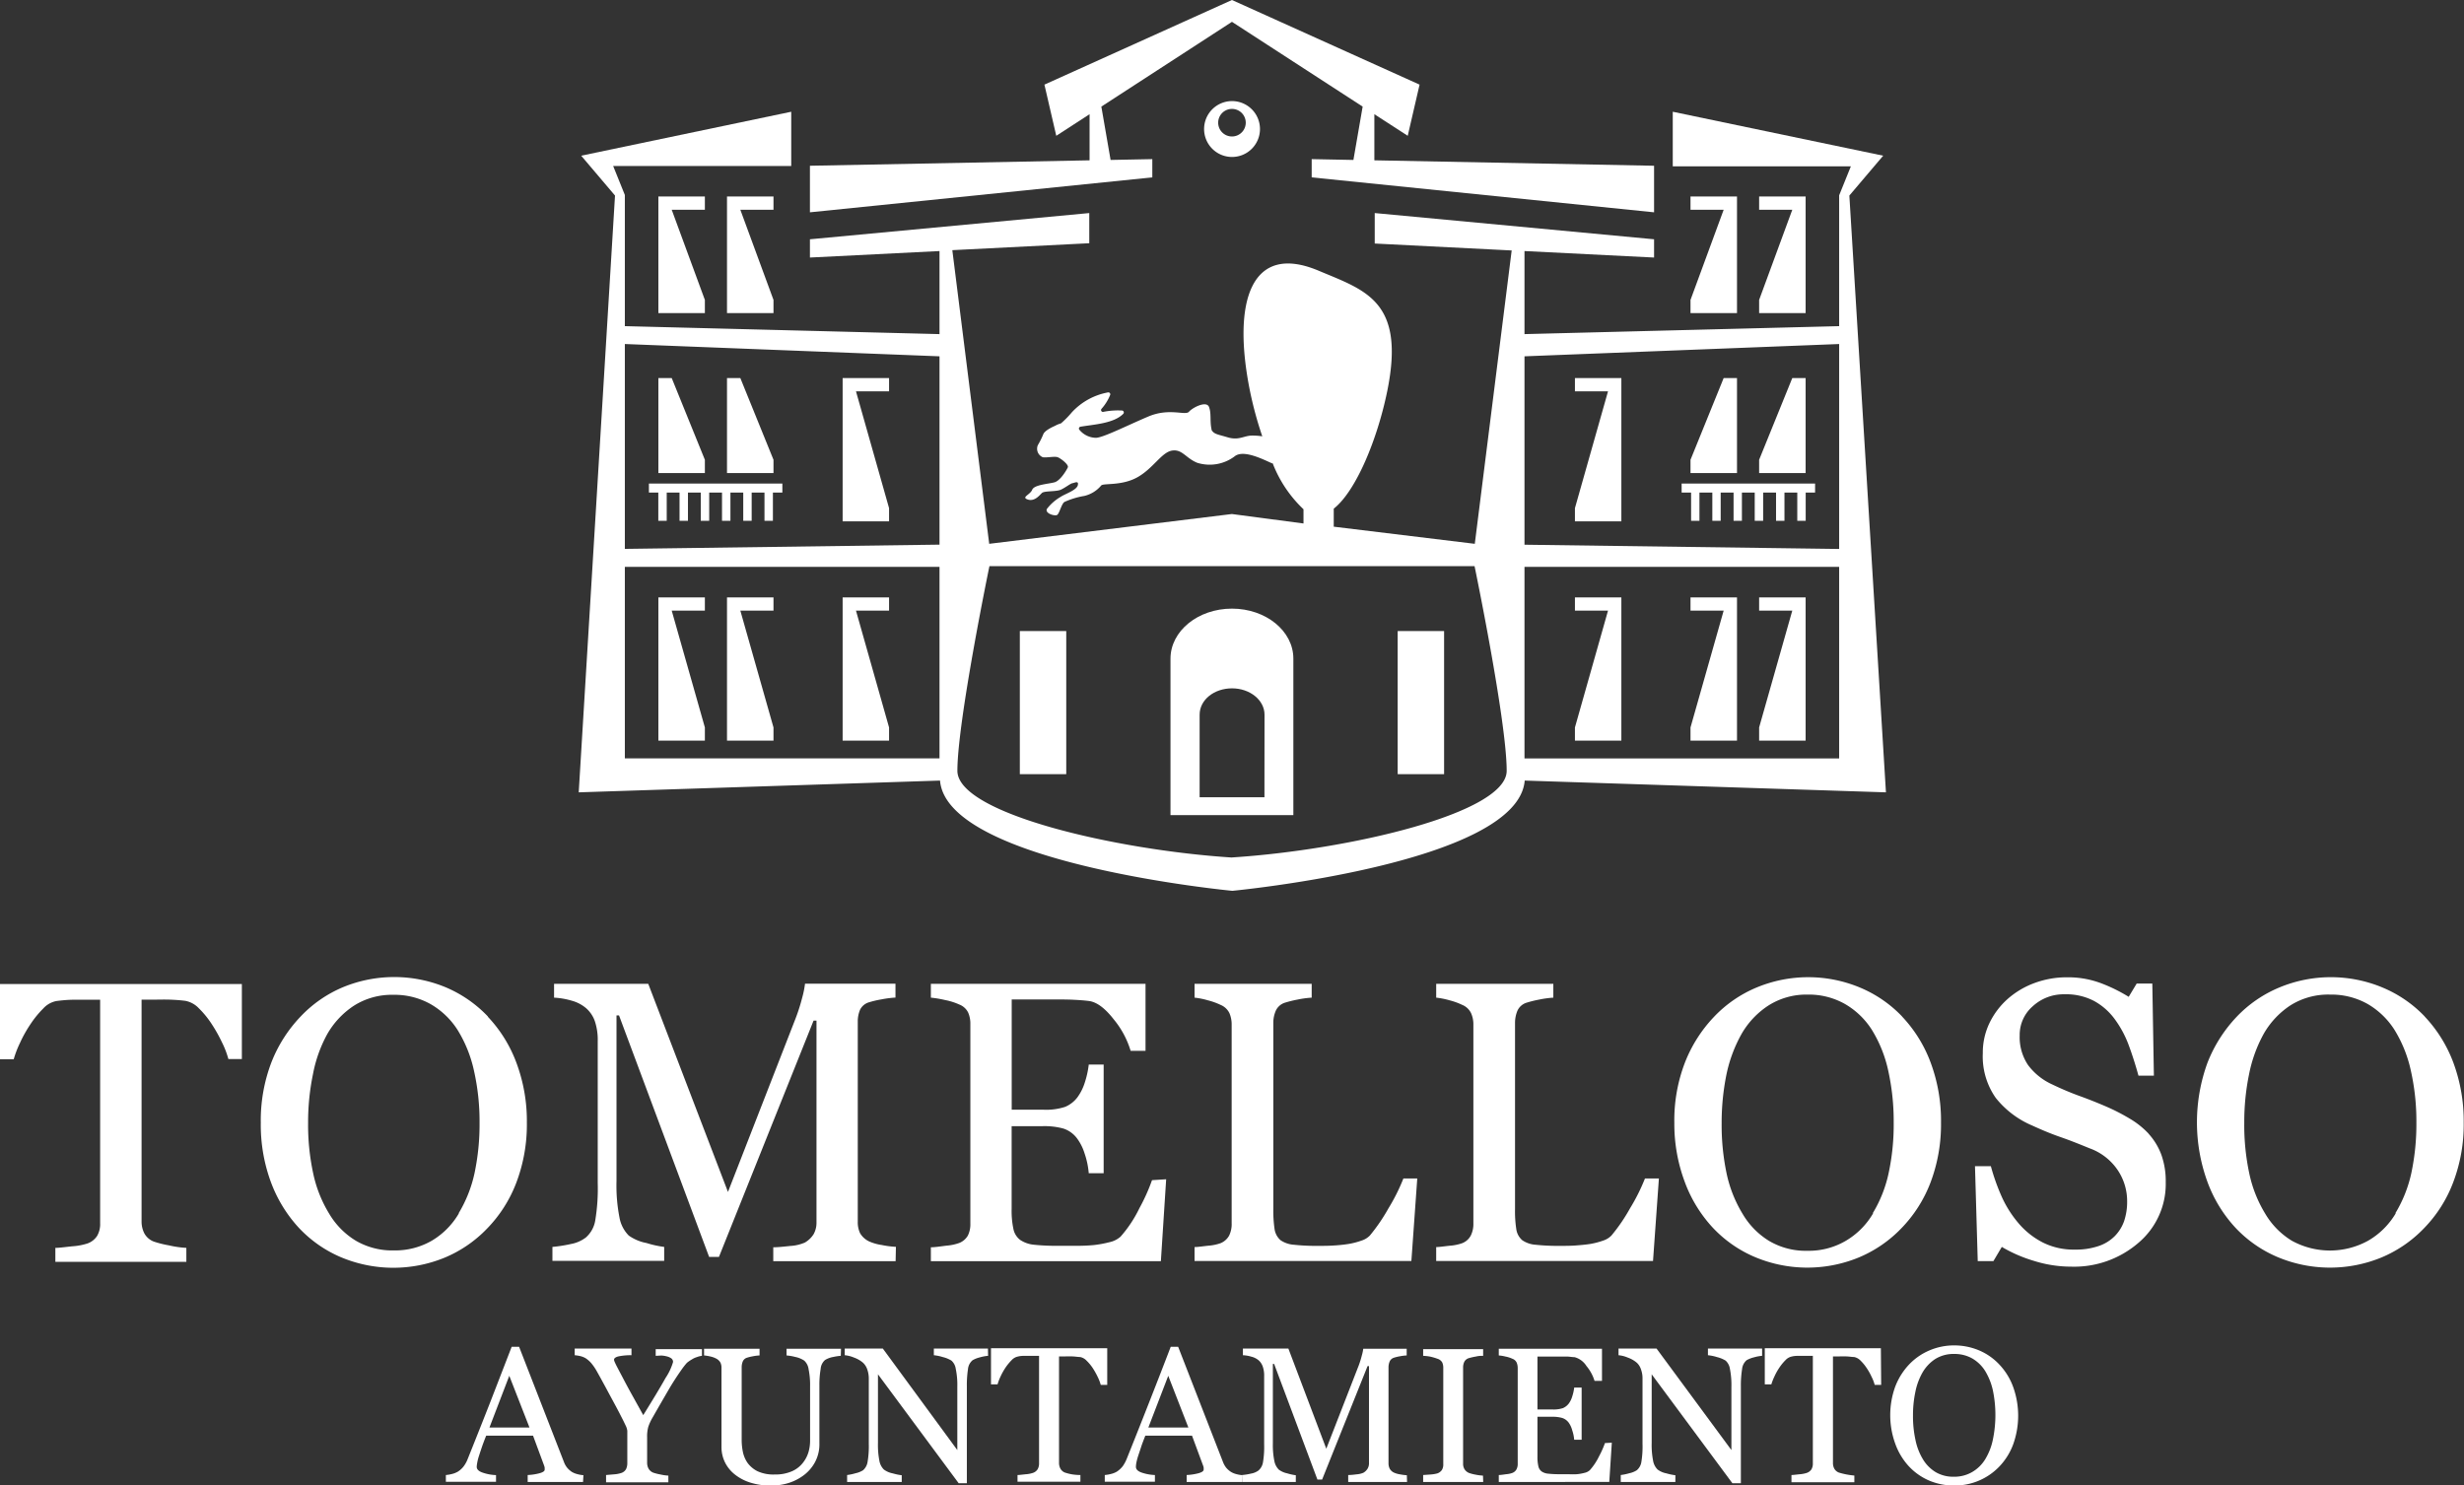 <svg xmlns="http://www.w3.org/2000/svg" viewBox="0 0 330.69 199.35"><rect x="0" y="0" width="330.69" height="199.35" fill="#333333" stroke="none"/><defs><style>.cls-1{fill:#fff;}</style></defs><title>logotipo_ayuntamiento_tomelloso</title><g id="Capa_2" data-name="Capa 2"><g id="Capa_1-2" data-name="Capa 1"><path class="cls-1" d="M32.46,142.16H30.65a11.89,11.89,0,0,0-.86-2.24,20.23,20.23,0,0,0-1.38-2.46,12.53,12.53,0,0,0-1.72-2.11,3.37,3.37,0,0,0-1.8-1c-.54-.07-1.23-.13-2.05-.16s-1.59,0-2.29,0H19v29.78a3.51,3.51,0,0,0,.37,1.59,2.43,2.43,0,0,0,1.29,1.11,13.86,13.86,0,0,0,2,.5,13.79,13.79,0,0,0,2.35.34v1.87H7.43v-1.87c.48,0,1.23-.1,2.24-.21a8.47,8.47,0,0,0,2.09-.39,2.58,2.58,0,0,0,1.27-1,3.16,3.16,0,0,0,.41-1.71v-30H11.91c-.54,0-1.21,0-2,0s-1.57.08-2.31.17a3.19,3.19,0,0,0-1.79,1,13.29,13.29,0,0,0-1.72,2.11A17.47,17.47,0,0,0,2.68,140a13.74,13.74,0,0,0-.84,2.19H0v-10.1H32.46Zm33-5.69a18.18,18.18,0,0,1,3.85,6.2,22.34,22.34,0,0,1,1.4,8.05,22,22,0,0,1-1.42,8.05,18,18,0,0,1-3.94,6.17,16.91,16.91,0,0,1-5.67,3.88,18.15,18.15,0,0,1-14-.09,16.64,16.64,0,0,1-5.65-4,18.51,18.51,0,0,1-3.72-6.18A22.21,22.21,0,0,1,35,150.72a21.83,21.83,0,0,1,1.42-8.1,18.79,18.79,0,0,1,3.91-6.15A16.74,16.74,0,0,1,46,132.53a18.05,18.05,0,0,1,13.82,0A16.88,16.88,0,0,1,65.5,136.47Zm-3.91,26.4a17.64,17.64,0,0,0,2.14-5.41,31.6,31.6,0,0,0,.67-6.74,30.9,30.9,0,0,0-.75-7,17.45,17.45,0,0,0-2.19-5.45,10.49,10.49,0,0,0-3.63-3.48,9.85,9.85,0,0,0-5-1.25A9.49,9.49,0,0,0,47.5,135a11.2,11.2,0,0,0-3.6,3.85A18.18,18.18,0,0,0,42,144.21a31.8,31.8,0,0,0-.65,6.51,30.92,30.92,0,0,0,.69,6.82,17.11,17.11,0,0,0,2.15,5.4,10.46,10.46,0,0,0,3.57,3.61,9.69,9.69,0,0,0,5.14,1.3,9.81,9.81,0,0,0,5.06-1.31A10.27,10.27,0,0,0,61.59,162.87Zm58.65,6.43H103.78v-1.87c.6,0,1.36-.08,2.3-.18a5.76,5.76,0,0,0,1.93-.45,3.36,3.36,0,0,0,1.19-1.14,3.17,3.17,0,0,0,.38-1.61V137h-.39l-12.7,31.72H95.17L83.08,136.31h-.34v22.23a22.36,22.36,0,0,0,.4,4.9,4.57,4.57,0,0,0,1.25,2.42,6.07,6.07,0,0,0,2.39,1,13.48,13.48,0,0,0,2.36.52v1.87h-15v-1.87a19.52,19.52,0,0,0,2.48-.39,4.69,4.69,0,0,0,2-.87,3.87,3.87,0,0,0,1.26-2.25,26.23,26.23,0,0,0,.34-5.1v-19a7.87,7.87,0,0,0-.39-2.7,4.13,4.13,0,0,0-1.13-1.7,5,5,0,0,0-2-1.05,10.25,10.25,0,0,0-2.34-.4v-1.86H87L97.7,160l9.11-23.38a24.83,24.83,0,0,0,.85-2.69,12.38,12.38,0,0,0,.38-1.88h12.14v1.86a13.84,13.84,0,0,0-1.87.24,12.89,12.89,0,0,0-1.67.39,1.94,1.94,0,0,0-1.21,1,4,4,0,0,0-.31,1.6v26.85a3.45,3.45,0,0,0,.31,1.55,2.8,2.8,0,0,0,1.21,1.1,6.38,6.38,0,0,0,1.68.48,12.62,12.62,0,0,0,1.92.25Zm36.31-11-.71,11H124.93v-1.87c.53,0,1.23-.11,2.1-.22a6.48,6.48,0,0,0,1.71-.36,2.32,2.32,0,0,0,1.16-1,3.42,3.42,0,0,0,.33-1.6V137.46a3.73,3.73,0,0,0-.29-1.53,2.21,2.21,0,0,0-1.2-1.09,8.48,8.48,0,0,0-1.91-.6,14.34,14.34,0,0,0-1.9-.32v-1.86h28.81v9h-2a12.08,12.08,0,0,0-2.27-4.23c-1.17-1.5-2.27-2.32-3.32-2.46-.54-.07-1.19-.12-1.94-.16s-1.62-.05-2.58-.05h-5.85v14.8H140a8.21,8.21,0,0,0,2.95-.38,4,4,0,0,0,1.64-1.27,6.74,6.74,0,0,0,1-2,12.22,12.22,0,0,0,.53-2.41h2v14.59h-2a11,11,0,0,0-.56-2.66,6.75,6.75,0,0,0-1-2,3.73,3.73,0,0,0-1.85-1.34,9.65,9.65,0,0,0-2.74-.32h-4.2v11.16a11.55,11.55,0,0,0,.24,2.65,2.44,2.44,0,0,0,.92,1.47,4,4,0,0,0,1.86.64,29,29,0,0,0,3.36.14h2.28a22.94,22.94,0,0,0,2.39-.1,14.77,14.77,0,0,0,2.06-.38,3.26,3.26,0,0,0,1.51-.75,16.73,16.73,0,0,0,2.53-3.82,25.39,25.39,0,0,0,1.69-3.76Zm33.7-.11-.79,11.08h-29.1v-1.87c.42,0,1-.09,1.82-.18a6.44,6.44,0,0,0,1.67-.34,2.3,2.3,0,0,0,1.14-1,3.49,3.49,0,0,0,.35-1.68V137.57A3.86,3.86,0,0,0,165,136a2.28,2.28,0,0,0-1.19-1.11,9.14,9.14,0,0,0-1.7-.61,10.22,10.22,0,0,0-1.79-.36v-1.86h15.72v1.86a13.63,13.63,0,0,0-1.91.26,15.67,15.67,0,0,0-1.69.42,2,2,0,0,0-1.22,1.08,4.06,4.06,0,0,0-.33,1.63v25a16.76,16.76,0,0,0,.17,2.69,2.45,2.45,0,0,0,.8,1.48,3.62,3.62,0,0,0,1.8.61,28.6,28.6,0,0,0,3.35.15c.64,0,1.32,0,2-.05a19.92,19.92,0,0,0,2-.21,9.92,9.92,0,0,0,1.69-.44,2.68,2.68,0,0,0,1.15-.69,24.36,24.36,0,0,0,2.5-3.66,25.68,25.68,0,0,0,2-4Zm32.43,0-.79,11.08h-29.1v-1.87c.42,0,1-.09,1.82-.18a6.34,6.34,0,0,0,1.67-.34,2.22,2.22,0,0,0,1.14-1,3.48,3.48,0,0,0,.36-1.68V137.57a3.7,3.7,0,0,0-.31-1.57,2.25,2.25,0,0,0-1.19-1.11,9,9,0,0,0-1.69-.61,10.48,10.48,0,0,0-1.8-.36v-1.86h15.72v1.86a13.33,13.33,0,0,0-1.9.26,15.38,15.38,0,0,0-1.7.42,2,2,0,0,0-1.22,1.08,4.23,4.23,0,0,0-.32,1.63v25a15.66,15.66,0,0,0,.17,2.69,2.4,2.4,0,0,0,.8,1.48,3.58,3.58,0,0,0,1.79.61,28.72,28.72,0,0,0,3.35.15c.65,0,1.32,0,2-.05s1.37-.11,2-.21a10.17,10.17,0,0,0,1.69-.44,2.71,2.71,0,0,0,1.14-.69,23.63,23.63,0,0,0,2.5-3.66,25.9,25.9,0,0,0,2-4Zm32.62-21.75a18.18,18.18,0,0,1,3.85,6.2,22.34,22.34,0,0,1,1.39,8.05,22,22,0,0,1-1.41,8.05,18,18,0,0,1-3.94,6.17,17,17,0,0,1-5.67,3.88,18.15,18.15,0,0,1-14.05-.09,16.64,16.64,0,0,1-5.65-4,18.35,18.35,0,0,1-3.72-6.18,22.21,22.21,0,0,1-1.35-7.78,21.63,21.63,0,0,1,1.42-8.1,18.79,18.79,0,0,1,3.91-6.15,16.74,16.74,0,0,1,5.73-3.94,18.05,18.05,0,0,1,13.82,0A16.68,16.68,0,0,1,255.3,136.47Zm-3.91,26.4a17.38,17.38,0,0,0,2.13-5.41,31,31,0,0,0,.67-6.74,31.5,31.5,0,0,0-.74-7,17.45,17.45,0,0,0-2.19-5.45,10.49,10.49,0,0,0-3.63-3.48,9.85,9.85,0,0,0-5-1.25A9.47,9.47,0,0,0,237.3,135a11.2,11.2,0,0,0-3.6,3.85,19.05,19.05,0,0,0-2,5.41,32.52,32.52,0,0,0-.64,6.51,31.56,31.56,0,0,0,.68,6.82,17.36,17.36,0,0,0,2.16,5.4,10.46,10.46,0,0,0,3.57,3.61,9.69,9.69,0,0,0,5.14,1.3,9.81,9.81,0,0,0,5.06-1.31A10.27,10.27,0,0,0,251.39,162.87Zm37-10.66a8.68,8.68,0,0,1,1.74,2.88,10.56,10.56,0,0,1,.57,3.63,10.34,10.34,0,0,1-3.65,8.13,13.2,13.2,0,0,1-9.05,3.21,16.6,16.6,0,0,1-5-.78,19,19,0,0,1-4.3-1.87l-1.13,1.91h-2.1l-.37-12.75h2.13a28.16,28.16,0,0,0,1.53,4.26,15,15,0,0,0,2.32,3.56,10.58,10.58,0,0,0,3.19,2.46,9.22,9.22,0,0,0,4.24.92,9.43,9.43,0,0,0,3.16-.47,5.57,5.57,0,0,0,2.19-1.34,5.49,5.49,0,0,0,1.25-2,8.18,8.18,0,0,0,.41-2.69,7.44,7.44,0,0,0-1.26-4.16,7.7,7.7,0,0,0-3.76-2.93c-1.13-.46-2.44-1-3.91-1.51s-2.73-1.06-3.8-1.55a12.46,12.46,0,0,1-4.9-3.71,9.67,9.67,0,0,1-1.74-6,9.17,9.17,0,0,1,.87-4,10.33,10.33,0,0,1,2.46-3.28,11.35,11.35,0,0,1,3.6-2.14,12.38,12.38,0,0,1,4.33-.77,12.54,12.54,0,0,1,4.6.79,21.46,21.46,0,0,1,3.72,1.83l1.07-1.78h2.1l.21,12.36H287c-.39-1.42-.82-2.77-1.3-4.07a14.21,14.21,0,0,0-1.88-3.51,8.52,8.52,0,0,0-2.75-2.43,8.06,8.06,0,0,0-4-.91,6.1,6.1,0,0,0-4.25,1.6,5.07,5.07,0,0,0-1.76,3.91,6.71,6.71,0,0,0,1.13,4,8.34,8.34,0,0,0,3.28,2.61,39.27,39.27,0,0,0,3.76,1.58c1.24.45,2.43.93,3.58,1.43a27,27,0,0,1,3,1.55A11.36,11.36,0,0,1,288.39,152.21Zm37.05-15.74a18.35,18.35,0,0,1,3.86,6.2,22.56,22.56,0,0,1,1.39,8.05,21.81,21.81,0,0,1-1.42,8.05,17.85,17.85,0,0,1-3.94,6.17,17,17,0,0,1-5.66,3.88,18.17,18.17,0,0,1-14.06-.09,16.64,16.64,0,0,1-5.65-4,18.33,18.33,0,0,1-3.71-6.18,23.37,23.37,0,0,1,.06-15.88,19,19,0,0,1,3.91-6.15,16.78,16.78,0,0,1,5.74-3.94,18,18,0,0,1,13.81,0A16.68,16.68,0,0,1,325.44,136.47Zm-3.91,26.4a17.64,17.64,0,0,0,2.14-5.41,31.6,31.6,0,0,0,.67-6.74,30.9,30.9,0,0,0-.75-7,17.45,17.45,0,0,0-2.19-5.45,10.55,10.55,0,0,0-3.62-3.48,9.91,9.91,0,0,0-5-1.25,9.49,9.49,0,0,0-5.35,1.45,11.2,11.2,0,0,0-3.6,3.85,18.75,18.75,0,0,0-1.95,5.41,31.81,31.81,0,0,0-.64,6.51,31,31,0,0,0,.68,6.82,17.11,17.11,0,0,0,2.15,5.4,10.46,10.46,0,0,0,3.57,3.61,10.62,10.62,0,0,0,10.2,0A10.27,10.27,0,0,0,321.53,162.87Z"/><path class="cls-1" d="M78.25,198.93H70.82V198a7.27,7.27,0,0,0,1.63-.25c.44-.13.65-.28.65-.47s0-.16,0-.27a1.71,1.71,0,0,0-.08-.29l-1.48-4H65.25c-.24.59-.43,1.1-.58,1.54s-.28.84-.4,1.21-.18.65-.22.88a3.57,3.57,0,0,0-.07.55c0,.34.27.6.8.78a6.07,6.07,0,0,0,1.79.33v.9H59.84V198a4.67,4.67,0,0,0,.82-.14,2.84,2.84,0,0,0,.8-.32,3.06,3.06,0,0,0,.78-.72,4.14,4.14,0,0,0,.54-1q1.35-3.36,3-7.56l2.89-7.47h1l6,15.42a2.77,2.77,0,0,0,.43.79,3,3,0,0,0,.66.59,2.86,2.86,0,0,0,.76.3,3.93,3.93,0,0,0,.78.13Zm-7.19-7.31-2.71-6.94-2.66,6.94Z"/><path class="cls-1" d="M94.21,182a2.83,2.83,0,0,0-.68.17,2.5,2.5,0,0,0-.67.31,4.73,4.73,0,0,0-.67.46,10,10,0,0,0-.68.86c-.65.92-1.26,1.86-1.81,2.81s-1.25,2.15-2.08,3.61a6.69,6.69,0,0,0-.61,1.3,4.73,4.73,0,0,0-.16,1.42v3.42a1.61,1.61,0,0,0,.19.78,1.28,1.28,0,0,0,.62.54,6.35,6.35,0,0,0,.94.24,6.43,6.43,0,0,0,1.1.16v.9H81.34V198l1.06-.09a3.87,3.87,0,0,0,1-.19,1.12,1.12,0,0,0,.62-.51,1.8,1.8,0,0,0,.17-.81v-4.34a2.26,2.26,0,0,0-.24-.74c-.17-.36-.36-.75-.59-1.19-.5-1-1.06-2-1.68-3.16s-1.14-2.11-1.59-2.91a7.21,7.21,0,0,0-.74-1.08,3.83,3.83,0,0,0-.74-.65,2.64,2.64,0,0,0-.72-.29,4.92,4.92,0,0,0-.76-.12v-.9h7.62v.9a7.78,7.78,0,0,0-1.81.17c-.35.1-.53.25-.53.43a.77.77,0,0,0,.07.26c.05.13.13.29.22.48l.39.75.43.81c.39.75.79,1.5,1.2,2.24l1.61,2.9c1.32-2.12,2.32-3.78,3-5a7.69,7.69,0,0,0,1-2.13.59.59,0,0,0-.21-.47,1.68,1.68,0,0,0-.57-.27,3.72,3.72,0,0,0-.79-.13L88,182v-.9h6.21Z"/><path class="cls-1" d="M112.84,182a7.21,7.21,0,0,0-1,.15,3.18,3.18,0,0,0-1.11.41,1.74,1.74,0,0,0-.59,1.2,12.61,12.61,0,0,0-.17,2.22v7.77a5.08,5.08,0,0,1-.62,2.58,5.39,5.39,0,0,1-1.62,1.8,6.69,6.69,0,0,1-2.1,1,8,8,0,0,1-2.11.29,9.07,9.07,0,0,1-2.87-.42,6.35,6.35,0,0,1-2.11-1.14,4.76,4.76,0,0,1-1.28-1.64,4.64,4.64,0,0,1-.43-1.93V183.65a1.63,1.63,0,0,0-.14-.74,1.38,1.38,0,0,0-.59-.55,3.08,3.08,0,0,0-.8-.28,5.51,5.51,0,0,0-.81-.13v-.9h7.45v.9a5.77,5.77,0,0,0-.89.11,6.16,6.16,0,0,0-.79.19.9.9,0,0,0-.57.5,2,2,0,0,0-.15.77v9.87a8,8,0,0,0,.16,1.5,4,4,0,0,0,.62,1.47,3.73,3.73,0,0,0,1.34,1.13,5.09,5.09,0,0,0,2.32.44,5.52,5.52,0,0,0,2.32-.44,3.78,3.78,0,0,0,1.48-1.16,4.27,4.27,0,0,0,.73-1.42,5.43,5.43,0,0,0,.21-1.5v-7.32a10.39,10.39,0,0,0-.2-2.29,1.87,1.87,0,0,0-.59-1.16,3.36,3.36,0,0,0-1.2-.49,6.74,6.74,0,0,0-1.17-.2v-.9h7.31Z"/><path class="cls-1" d="M132.61,182a5.5,5.5,0,0,0-1.08.2,3.72,3.72,0,0,0-1,.39,1.77,1.77,0,0,0-.62,1.21,14.06,14.06,0,0,0-.15,2.27V199.1h-1.1l-10.83-14.62v9.22a11.11,11.11,0,0,0,.19,2.38,2.18,2.18,0,0,0,.6,1.18,2.9,2.9,0,0,0,1.2.52,7.18,7.18,0,0,0,1.2.25v.9h-7.33V198a7,7,0,0,0,1.14-.24,3.09,3.09,0,0,0,1-.4,1.87,1.87,0,0,0,.6-1.08,12.55,12.55,0,0,0,.17-2.47V185a3.68,3.68,0,0,0-.2-1.16,2.22,2.22,0,0,0-.55-.89,3.81,3.81,0,0,0-1.22-.71,4.12,4.12,0,0,0-1.26-.32v-.9h5.11l10,13.63v-8.5a10.48,10.48,0,0,0-.21-2.4,1.8,1.8,0,0,0-.58-1.11,4,4,0,0,0-1.15-.47,5.86,5.86,0,0,0-1.21-.25v-.9h7.26Z"/><path class="cls-1" d="M148.6,185.9h-.87a6,6,0,0,0-.41-1.07,10.28,10.28,0,0,0-.66-1.18,6.14,6.14,0,0,0-.83-1,1.62,1.62,0,0,0-.87-.49c-.26,0-.59-.06-1-.08s-.76,0-1.1,0h-.73v14.29a1.61,1.61,0,0,0,.18.76,1.17,1.17,0,0,0,.61.54,7.14,7.14,0,0,0,.95.24A7.29,7.29,0,0,0,145,198v.9h-8.44V198c.24,0,.6-.05,1.08-.1a3.87,3.87,0,0,0,1-.19,1.19,1.19,0,0,0,.61-.47,1.54,1.54,0,0,0,.2-.83V182h-1.7c-.39,0-.76,0-1.11.09a1.56,1.56,0,0,0-.87.49,7,7,0,0,0-.82,1,8.77,8.77,0,0,0-.67,1.2,7.07,7.07,0,0,0-.4,1.05H133v-4.85H148.6Z"/><path class="cls-1" d="M166.69,198.93h-7.43V198a7.47,7.47,0,0,0,1.63-.25c.43-.13.65-.28.65-.47a1.57,1.57,0,0,0,0-.27,1.11,1.11,0,0,0-.08-.29l-1.48-4h-6.27c-.23.59-.43,1.1-.57,1.54s-.28.84-.4,1.21a7.81,7.81,0,0,0-.23.88,3.35,3.35,0,0,0-.06.55c0,.34.26.6.79.78A6.13,6.13,0,0,0,155,198v.9h-6.73V198a4.52,4.52,0,0,0,.82-.14,2.79,2.79,0,0,0,.81-.32,3.43,3.43,0,0,0,.78-.72,5,5,0,0,0,.54-1q1.35-3.36,3-7.56t2.9-7.47h1l6,15.42a3,3,0,0,0,.43.79,2.84,2.84,0,0,0,.67.59,2.66,2.66,0,0,0,.75.3,4,4,0,0,0,.79.13Zm-7.2-7.31-2.7-6.94-2.67,6.94Z"/><path class="cls-1" d="M188.84,198.93h-7.9V198q.44,0,1.11-.09a2.89,2.89,0,0,0,.92-.21,1.59,1.59,0,0,0,.57-.55,1.4,1.4,0,0,0,.19-.77v-13h-.19l-6.1,15.23h-.63L171,183.09h-.17v10.67a10.72,10.72,0,0,0,.2,2.36,2.23,2.23,0,0,0,.6,1.16,2.93,2.93,0,0,0,1.14.5,6.93,6.93,0,0,0,1.14.25v.9H166.7V198a7.71,7.71,0,0,0,1.19-.19,2.38,2.38,0,0,0,1-.41,1.85,1.85,0,0,0,.61-1.09,12.54,12.54,0,0,0,.16-2.44v-9.14a3.64,3.64,0,0,0-.19-1.3,2,2,0,0,0-.54-.82,2.44,2.44,0,0,0-1-.5,4.46,4.46,0,0,0-1.12-.19v-.9h6.1L178,194.47l4.37-11.22a13.11,13.11,0,0,0,.4-1.3,5.55,5.55,0,0,0,.19-.9h5.83v.9a6,6,0,0,0-.9.11,5.61,5.61,0,0,0-.8.19.92.92,0,0,0-.58.5,2,2,0,0,0-.16.77v12.89a1.65,1.65,0,0,0,.16.74,1.27,1.27,0,0,0,.58.53,3,3,0,0,0,.8.23,7.27,7.27,0,0,0,.92.12Z"/><path class="cls-1" d="M199.06,198.93H191V198l1-.07a4.52,4.52,0,0,0,.91-.15,1.24,1.24,0,0,0,.6-.45,1.38,1.38,0,0,0,.19-.79V183.62a1.73,1.73,0,0,0-.14-.73,1.1,1.1,0,0,0-.65-.5,7.33,7.33,0,0,0-1-.29A6.54,6.54,0,0,0,191,182v-.9h8.05v.9c-.26,0-.58,0-.94.09a7.87,7.87,0,0,0-.94.21,1,1,0,0,0-.64.49,1.73,1.73,0,0,0-.17.76v12.93a1.38,1.38,0,0,0,.19.74,1.29,1.29,0,0,0,.62.51,5.67,5.67,0,0,0,.86.22,6.45,6.45,0,0,0,1,.13Z"/><path class="cls-1" d="M216.32,193.66l-.34,5.27H201.15V198c.25,0,.58-.05,1-.11a3.1,3.1,0,0,0,.82-.17,1.06,1.06,0,0,0,.56-.49,1.56,1.56,0,0,0,.16-.76V183.65a1.91,1.91,0,0,0-.14-.74,1,1,0,0,0-.58-.52,3.91,3.91,0,0,0-.91-.29,5.27,5.27,0,0,0-.91-.15v-.9H215v4.31H214a5.72,5.72,0,0,0-1.09-2,2.71,2.71,0,0,0-1.59-1.18c-.26,0-.57-.06-.93-.08l-1.24,0h-2.81v7.1h2a4.09,4.09,0,0,0,1.42-.18,2,2,0,0,0,.78-.61,3.09,3.09,0,0,0,.48-1,5.82,5.82,0,0,0,.25-1.15h1v7h-1a5.34,5.34,0,0,0-.27-1.28,3.13,3.13,0,0,0-.46-1,1.77,1.77,0,0,0-.88-.64,4.7,4.7,0,0,0-1.32-.16h-2v5.36a5.28,5.28,0,0,0,.12,1.27,1.16,1.16,0,0,0,.44.71,1.8,1.8,0,0,0,.89.3,13.38,13.38,0,0,0,1.61.07h1.1a9.52,9.52,0,0,0,1.15,0,6.09,6.09,0,0,0,1-.18,1.51,1.51,0,0,0,.72-.36,8,8,0,0,0,1.22-1.83,12.86,12.86,0,0,0,.81-1.81Z"/><path class="cls-1" d="M236.49,182a5.38,5.38,0,0,0-1.08.2,3.82,3.82,0,0,0-1,.39,1.8,1.8,0,0,0-.61,1.21,13.9,13.9,0,0,0-.16,2.27V199.1H232.5l-10.83-14.62v9.22a11.11,11.11,0,0,0,.19,2.38,2.18,2.18,0,0,0,.6,1.18,2.84,2.84,0,0,0,1.2.52,7.34,7.34,0,0,0,1.19.25v.9h-7.33V198a6.89,6.89,0,0,0,1.15-.24,3,3,0,0,0,1-.4,1.82,1.82,0,0,0,.61-1.08,12.77,12.77,0,0,0,.16-2.47V185a3.41,3.41,0,0,0-.2-1.16,2.1,2.1,0,0,0-.54-.89,3.76,3.76,0,0,0-1.23-.71,4,4,0,0,0-1.25-.32v-.9h5.1l10.05,13.63v-8.5a11.2,11.2,0,0,0-.2-2.4,1.86,1.86,0,0,0-.58-1.11,4.1,4.1,0,0,0-1.15-.47,5.93,5.93,0,0,0-1.22-.25v-.9h7.27Z"/><path class="cls-1" d="M252.47,185.9h-.87a5.3,5.3,0,0,0-.41-1.07,8,8,0,0,0-.66-1.18,6.1,6.1,0,0,0-.82-1,1.65,1.65,0,0,0-.87-.49c-.26,0-.59-.06-1-.08s-.77,0-1.1,0H246v14.29a1.6,1.6,0,0,0,.17.76,1.2,1.2,0,0,0,.62.54,9.94,9.94,0,0,0,2.08.4v.9h-8.44V198c.23,0,.59-.05,1.07-.1a4,4,0,0,0,1-.19,1.23,1.23,0,0,0,.61-.47,1.55,1.55,0,0,0,.19-.83V182h-1.7c-.38,0-.75,0-1.11.09a1.57,1.57,0,0,0-.86.49,6.42,6.42,0,0,0-.82,1,7.83,7.83,0,0,0-.67,1.2,7.3,7.3,0,0,0-.41,1.05h-.88v-4.85h15.58Z"/><path class="cls-1" d="M268.33,183.17a8.69,8.69,0,0,1,1.85,3,11.4,11.4,0,0,1,0,7.73,8.63,8.63,0,0,1-1.89,3,8.27,8.27,0,0,1-6,2.51,8.49,8.49,0,0,1-3.44-.69,8.08,8.08,0,0,1-2.72-1.95,8.87,8.87,0,0,1-1.78-3,11.25,11.25,0,0,1,0-7.62,9,9,0,0,1,1.88-3,8.15,8.15,0,0,1,2.75-1.89,8.39,8.39,0,0,1,3.28-.66,8.6,8.6,0,0,1,3.35.67A8,8,0,0,1,268.33,183.17Zm-1.87,12.67a8.25,8.25,0,0,0,1-2.59,16.3,16.3,0,0,0,0-6.62,8.55,8.55,0,0,0-1.05-2.62,5,5,0,0,0-1.74-1.67,4.78,4.78,0,0,0-2.39-.59,4.61,4.61,0,0,0-2.57.69,5.37,5.37,0,0,0-1.72,1.85,8.7,8.7,0,0,0-.94,2.59,15.17,15.17,0,0,0-.31,3.13,14.83,14.83,0,0,0,.33,3.27,8.13,8.13,0,0,0,1,2.6,5.06,5.06,0,0,0,1.71,1.73,4.65,4.65,0,0,0,2.47.62,4.73,4.73,0,0,0,2.43-.63A5,5,0,0,0,266.46,195.84Z"/><path class="cls-1" d="M248.2,26.25l4.54-5.35L224.5,15v7.33h23.9l-1.57,3.89V43.78L204.6,44.85V33.7l17.39.87V32.12L184.5,28.6v4.09l18.38.93L197.93,73,179,70.7V68.28c3-2.36,5.87-9.35,7.18-15.78C188.64,40.43,183.3,39,177,36.35c-9.09-3.85-11.68,4.08-9.24,16.15a50,50,0,0,0,1.65,6.07,8.27,8.27,0,0,0-1.36-.1c-1.11,0-1.76.69-3.3.23-1.25-.38-1.84-.4-2.15-1a.09.09,0,0,1,0-.07c-.25-1.1,0-2.12-.34-3s-2.21.08-2.69.64-2.61-.56-5.45.64-5.93,2.78-7,2.86a2.92,2.92,0,0,1-2.24-1.06.25.25,0,0,1,.13-.43c1.79-.31,4.46-.42,5.75-1.74a.26.26,0,0,0-.15-.43,9.91,9.91,0,0,0-2.55.18.25.25,0,0,1-.22-.42A6.4,6.4,0,0,0,149,53a.26.26,0,0,0-.27-.33,8.76,8.76,0,0,0-4.88,2.68,13.1,13.1,0,0,1-1.42,1.45l-.09.05a3.36,3.36,0,0,0-.76.32s-1.27.52-1.54,1.07a11.18,11.18,0,0,1-.75,1.51,1.23,1.23,0,0,0,.67,1.63c.59.08,1.58-.16,2,0s1.51,1,1.35,1.36-1,1.78-1.78,2-2.73.32-3,1-1.51,1-.6,1.31,1.58-.56,1.9-.87,1.9-.16,2.53-.44,1.3-.84,1.58-.88.87-.39.71.28-1.78,1.19-2.29,1.55a6.34,6.34,0,0,0-1.86,1.63c-.28.6,1.07,1,1.38.8s.6-1.55,1-1.75a10.69,10.69,0,0,1,2.65-.8,4.19,4.19,0,0,0,2.25-1.39c.28-.36,2.73.08,4.86-1.11s3.25-3.34,4.63-3.58,1.86,1,3.4,1.63a5.58,5.58,0,0,0,5-.84c1.18-1,3.87.4,5.06.92l.08,0a16.78,16.78,0,0,0,4.13,6.16v1.91L165.33,69l-32.57,4-4.95-39.42,18.38-.93V28.6L108.7,32.12v2.45l17.39-.87V44.85L83.86,43.78V26.17l-1.57-3.89h23.9V15L78,20.9l4.54,5.35-4.87,80.11,48.49-1.58c.92,11.17,39.23,14.8,39.23,14.8s38.32-3.63,39.24-14.8l48.48,1.58ZM126.09,101.8H83.86V76.09h42.23Zm0-28.69-42.23.57V46.18l42.23,1.65Zm39.26,42h0c-15.66-1-36.86-5.93-36.86-11.64,0-6.69,4.3-27.47,4.3-27.47H197.9s4.31,20.78,4.31,27.47C202.21,109.17,181,114.09,165.35,115.1Zm81.48-13.3H204.6V76.09h42.23Zm0-28.12-42.23-.57V47.83l42.23-1.65Z"/><path class="cls-1" d="M161.6,17.31a3.75,3.75,0,1,0,3.74-3.74A3.75,3.75,0,0,0,161.6,17.31Zm5.59-.84a1.85,1.85,0,1,1-1.85-1.85A1.85,1.85,0,0,1,167.19,16.47Z"/><polygon class="cls-1" points="154.65 21.36 149.05 21.47 147.81 14.31 165.34 2.93 182.88 14.31 181.64 21.47 176.04 21.36 176.04 23.81 221.99 28.5 221.99 22.25 184.45 21.52 184.45 15.33 188.93 18.23 190.52 11.36 165.34 0 140.17 11.36 141.76 18.23 146.23 15.33 146.23 21.52 108.7 22.25 108.7 28.5 154.65 23.81 154.65 21.36"/><polygon class="cls-1" points="94.6 26.38 88.36 26.38 88.36 42.03 94.6 42.03 94.6 40.26 90.15 28.16 94.6 28.16 94.6 26.38"/><polygon class="cls-1" points="103.81 26.38 97.57 26.38 97.57 42.03 103.81 42.03 103.81 40.26 99.36 28.16 103.81 28.16 103.81 26.38"/><polygon class="cls-1" points="94.6 97.65 90.15 81.97 94.6 81.97 94.6 80.19 88.36 80.19 88.36 99.42 94.6 99.42 94.6 97.65"/><polygon class="cls-1" points="103.81 97.65 99.36 81.97 103.81 81.97 103.81 80.19 97.57 80.19 97.57 99.42 103.81 99.42 103.81 97.65"/><polygon class="cls-1" points="119.32 97.65 114.88 81.97 119.32 81.97 119.32 80.19 113.09 80.19 113.09 99.42 119.32 99.42 119.32 97.65"/><polygon class="cls-1" points="119.32 68.21 114.88 52.53 119.32 52.53 119.32 50.75 113.09 50.75 113.09 69.98 119.32 69.98 119.32 68.21"/><polygon class="cls-1" points="103.81 61.72 99.36 50.75 97.57 50.75 97.57 63.5 103.81 63.5 103.81 61.72"/><polygon class="cls-1" points="94.6 61.72 90.15 50.75 88.36 50.75 88.36 63.5 94.6 63.5 94.6 61.72"/><polygon class="cls-1" points="88.35 69.91 89.48 69.91 89.48 66.12 91.2 66.12 91.2 69.91 92.33 69.91 92.33 66.12 94.05 66.12 94.05 69.91 95.18 69.91 95.18 66.12 96.9 66.12 96.9 69.91 98.03 69.91 98.03 66.12 99.75 66.12 99.75 69.91 100.88 69.91 100.88 66.12 102.6 66.12 102.6 69.91 103.73 69.91 103.73 66.12 105 66.12 105 64.91 103.73 64.91 102.6 64.91 100.88 64.91 99.75 64.91 98.03 64.91 96.9 64.91 95.18 64.91 94.05 64.91 92.33 64.91 91.2 64.91 89.48 64.91 88.35 64.91 87.09 64.91 87.09 66.12 88.35 66.12 88.35 69.91"/><polygon class="cls-1" points="236.09 42.03 242.33 42.03 242.33 26.38 236.09 26.38 236.09 28.16 240.54 28.16 236.09 40.26 236.09 42.03"/><polygon class="cls-1" points="226.88 42.03 233.12 42.03 233.12 26.38 226.88 26.38 226.88 28.16 231.33 28.16 226.88 40.26 226.88 42.03"/><polygon class="cls-1" points="242.33 80.19 236.09 80.19 236.09 81.97 240.54 81.97 236.09 97.65 236.09 99.42 242.33 99.42 242.33 80.19"/><polygon class="cls-1" points="233.12 80.19 226.88 80.19 226.88 81.97 231.33 81.97 226.88 97.65 226.88 99.42 233.12 99.42 233.12 80.19"/><polygon class="cls-1" points="217.6 80.19 211.37 80.19 211.37 81.97 215.81 81.97 211.37 97.65 211.37 99.42 217.6 99.42 217.6 80.19"/><polygon class="cls-1" points="217.6 50.75 211.37 50.75 211.37 52.53 215.81 52.53 211.37 68.21 211.37 69.98 217.6 69.98 217.6 50.75"/><polygon class="cls-1" points="233.12 50.75 231.33 50.75 226.88 61.72 226.88 63.5 233.12 63.5 233.12 50.75"/><polygon class="cls-1" points="242.33 50.75 240.54 50.75 236.09 61.72 236.09 63.5 242.33 63.5 242.33 50.75"/><polygon class="cls-1" points="226.96 69.91 228.08 69.91 228.08 66.12 229.81 66.12 229.81 69.91 230.93 69.91 230.93 66.12 232.66 66.12 232.66 69.91 233.78 69.91 233.78 66.12 235.5 66.12 235.5 69.91 236.63 69.91 236.63 66.12 238.36 66.12 238.36 69.91 239.49 69.91 239.49 66.12 241.21 66.12 241.21 69.91 242.34 69.91 242.34 66.12 243.6 66.12 243.6 64.91 242.34 64.91 241.21 64.91 239.49 64.91 238.36 64.91 236.63 64.91 235.5 64.91 233.78 64.91 232.66 64.91 230.93 64.91 229.81 64.91 228.08 64.91 226.96 64.91 225.69 64.91 225.69 66.12 226.96 66.12 226.96 69.91"/><rect class="cls-1" x="136.87" y="84.71" width="6.23" height="19.21"/><rect class="cls-1" x="187.58" y="84.71" width="6.23" height="19.21"/><path class="cls-1" d="M165.34,81.7c-4.55,0-8.25,3-8.25,6.72v18s0,.08,0,3h16.49v-21C173.59,84.71,169.9,81.7,165.34,81.7Zm4.36,23.72s0,0,0,1.6H161c0-1.56,0-1.58,0-1.6V95.94c0-2,1.95-3.54,4.35-3.54s4.36,1.58,4.36,3.54Z"/></g></g></svg>